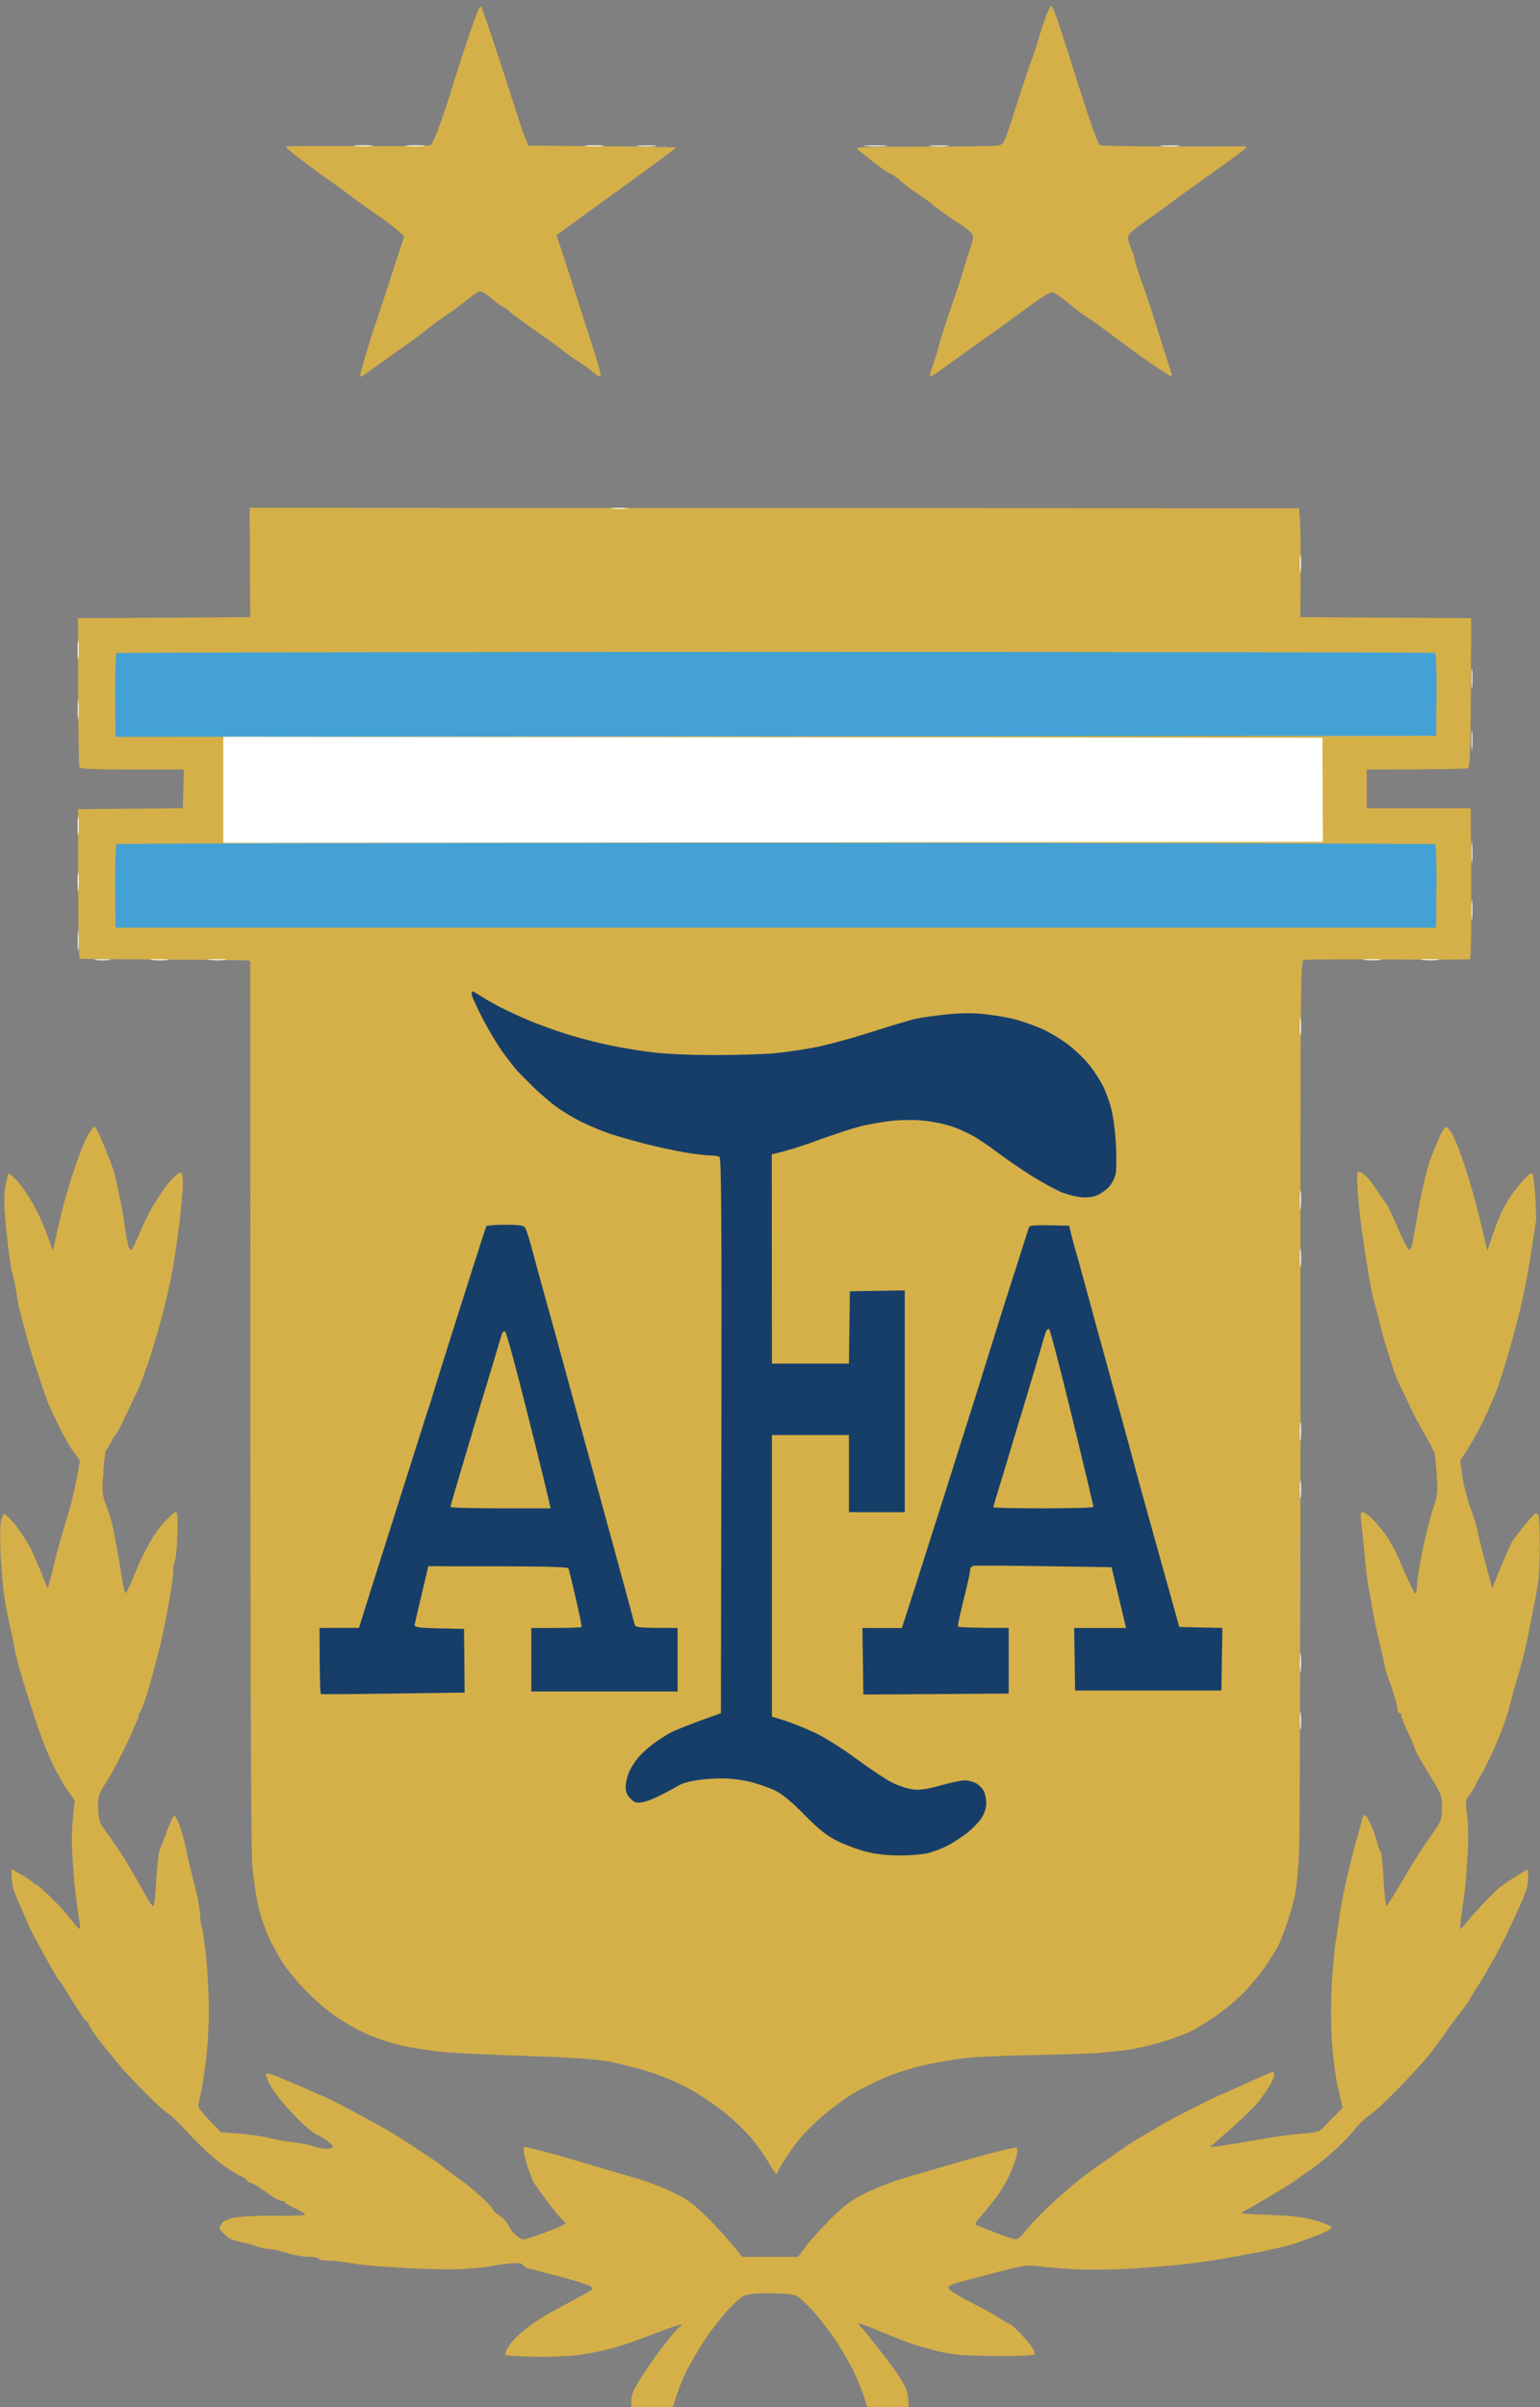 <svg xmlns="http://www.w3.org/2000/svg" viewBox="0 0 128 200" width="128px" height="200px" aria-hidden="true"><rect x="0" y="0" width="128" height="200" fill="#808080" stroke="none"/><defs><linearGradient class="cerosgradient" data-cerosgradient="true" id="CerosGradient_id90b3a9ff6" gradientUnits="userSpaceOnUse" x1="50%" y1="100%" x2="50%" y2="0%"><stop offset="0%" stop-color="#d1d1d1"/><stop offset="100%" stop-color="#d1d1d1"/></linearGradient><linearGradient/></defs>
	<style>
		tspan { white-space:pre }
		.shp0-61fac16ff8cb1{ fill: #d5b048 } 
		.shp1-61fac16ff8cb1{ fill: #fffffe } 
		.shp2-61fac16ff8cb1{ fill: #43a1d5 } 
		.shp3-61fac16ff8cb1{ fill: #173e69 } 
	</style>
	<g>
		<path class="shp0-61fac16ff8cb1" d="M39.75 0.82C39.65 1.03 39.32 1.96 39.01 2.88C38.69 3.81 38.25 5.14 38.03 5.85C37.8 6.55 37.54 7.38 37.46 7.69C37.37 8 37.01 9.08 36.65 10.1C36.3 11.11 35.92 11.99 35.8 12.06C35.69 12.13 32.96 12.17 29.73 12.14C26.51 12.12 23.82 12.14 23.77 12.18C23.71 12.22 24.3 12.73 25.07 13.31C25.85 13.9 26.84 14.62 27.27 14.92C27.71 15.22 28.18 15.55 28.31 15.66C28.45 15.77 29.06 16.22 29.68 16.68C30.3 17.13 31.16 17.74 31.6 18.03C32.04 18.33 32.67 18.81 33 19.1L33.61 19.63C33.14 21 32.62 22.58 32.16 24.04C31.69 25.49 31.25 26.83 31.18 27C31.1 27.18 30.79 28.17 30.48 29.21C30.17 30.24 29.92 31.16 29.92 31.25C29.92 31.34 30.15 31.24 30.44 31.02C30.73 30.81 31.4 30.32 31.95 29.94C32.49 29.56 33.5 28.84 34.19 28.35C34.88 27.86 35.55 27.35 35.68 27.22C35.81 27.09 36.39 26.67 36.96 26.28C37.53 25.9 38.38 25.27 38.84 24.89C39.3 24.51 39.79 24.2 39.92 24.2C40.05 24.2 40.47 24.46 40.84 24.78C41.21 25.1 41.66 25.43 41.84 25.52C42.02 25.61 42.2 25.73 42.24 25.79C42.28 25.84 42.72 26.18 43.2 26.54C43.68 26.9 44.62 27.57 45.28 28.02C45.94 28.47 46.62 28.97 46.8 29.13C46.98 29.3 47.44 29.63 47.84 29.88C48.24 30.13 48.87 30.57 49.24 30.87C49.79 31.31 49.92 31.36 49.92 31.13C49.92 30.98 49.56 29.73 49.12 28.37C48.68 27 47.96 24.76 47.52 23.4C47.08 22.03 46.61 20.61 46.48 20.23L46.24 19.55C47.54 18.6 49.4 17.25 51.2 15.95C53 14.64 54.87 13.28 55.35 12.92L56.22 12.26C55.12 12.2 52.35 12.16 49.37 12.14L43.93 12.1C43.63 11.48 43.24 10.36 42.88 9.21C42.52 8.07 41.75 5.69 41.17 3.93C40.59 2.16 40.07 0.66 40.02 0.57C39.96 0.49 39.84 0.6 39.75 0.82ZM86.83 1.64C86.6 2.28 86.37 3.02 86.31 3.29C86.24 3.55 85.99 4.31 85.75 4.97C85.51 5.63 84.89 7.48 84.38 9.09C83.46 11.93 83.43 12 82.96 12.09C82.7 12.14 79.89 12.18 76.72 12.19C71.58 12.19 70.99 12.22 71.28 12.43C71.46 12.56 71.71 12.76 71.84 12.86C71.98 12.97 72.48 13.37 72.96 13.74C73.45 14.11 73.91 14.42 74 14.43C74.09 14.43 74.41 14.65 74.72 14.92C75.03 15.18 75.35 15.45 75.44 15.52C75.53 15.58 75.96 15.88 76.4 16.18C76.84 16.48 77.24 16.77 77.28 16.82C77.32 16.87 77.76 17.2 78.24 17.56C78.72 17.91 79.37 18.36 79.68 18.55C79.99 18.74 80.4 19.04 80.6 19.22C80.92 19.52 80.94 19.62 80.79 20.15C80.7 20.48 80.58 20.86 80.53 20.99C80.47 21.13 80.3 21.67 80.15 22.2C80 22.72 79.76 23.48 79.62 23.88C79.48 24.27 79.08 25.46 78.72 26.52C78.37 27.58 78.05 28.63 78 28.85C77.96 29.07 77.78 29.66 77.6 30.17C77.42 30.68 77.28 31.13 77.28 31.17C77.28 31.21 77.33 31.25 77.4 31.25C77.47 31.25 78.31 30.67 79.28 29.96C80.25 29.26 81.4 28.44 81.84 28.13C82.28 27.83 83.68 26.82 84.96 25.88C86.9 24.45 87.33 24.19 87.6 24.32C87.78 24.41 88.24 24.74 88.64 25.06C89.04 25.38 89.43 25.7 89.52 25.77C89.61 25.84 89.9 26.04 90.16 26.21C90.42 26.38 91.08 26.84 91.61 27.24C92.14 27.64 92.78 28.11 93.03 28.29C93.28 28.46 93.67 28.76 93.9 28.94C94.13 29.12 94.97 29.72 95.76 30.26C96.55 30.81 97.25 31.26 97.32 31.25C97.39 31.25 97.41 31.16 97.37 31.05C97.33 30.94 96.86 29.44 96.32 27.72C95.78 26.01 95.27 24.42 95.18 24.2C95.09 23.98 94.87 23.37 94.69 22.84C94.51 22.31 94.35 21.77 94.33 21.63C94.31 21.5 94.24 21.25 94.18 21.07C94.11 20.9 93.99 20.59 93.91 20.39C93.83 20.19 93.76 19.89 93.76 19.71C93.76 19.5 94.12 19.14 94.84 18.64C95.43 18.23 96.51 17.45 97.23 16.92C97.95 16.38 99.45 15.3 100.57 14.5C101.69 13.71 102.86 12.86 103.18 12.61C103.65 12.25 103.7 12.17 103.44 12.16C103.26 12.16 100.53 12.16 97.36 12.17C94.19 12.17 91.51 12.12 91.41 12.06C91.31 11.99 90.87 10.86 90.43 9.54C89.99 8.21 89.17 5.64 88.6 3.81C88.03 1.98 87.49 0.48 87.4 0.48C87.31 0.48 87.05 1 86.83 1.64Z"/>
		<path class="shp1-61fac16ff8cb1" d="M29.6 12.14C30 12.17 30.57 12.17 30.88 12.14C31.19 12.1 30.86 12.07 30.16 12.07C29.46 12.07 29.2 12.1 29.6 12.14ZM33.92 12.14C34.32 12.17 34.89 12.17 35.2 12.14C35.51 12.1 35.18 12.07 34.48 12.07C33.78 12.07 33.52 12.1 33.92 12.14ZM48.8 12.14C49.2 12.17 49.77 12.17 50.08 12.14C50.39 12.1 50.06 12.07 49.36 12.07C48.66 12.07 48.4 12.1 48.8 12.14ZM53.04 12.14C53.39 12.17 54 12.17 54.4 12.14C54.8 12.1 54.51 12.08 53.76 12.08C53.01 12.08 52.69 12.1 53.04 12.14ZM72 12.14C72.48 12.17 73.2 12.17 73.6 12.14C74 12.1 73.6 12.08 72.72 12.08C71.84 12.08 71.52 12.11 72 12.14ZM77.36 12.14C77.71 12.17 78.32 12.17 78.72 12.14C79.12 12.1 78.83 12.08 78.08 12.08C77.33 12.08 77.01 12.1 77.36 12.14ZM96.56 12.14C96.91 12.17 97.52 12.17 97.92 12.14C98.32 12.1 98.03 12.08 97.28 12.08C96.53 12.08 96.21 12.1 96.56 12.14Z"/>
		<path class="shp0-61fac16ff8cb1" d="M20.78 46.74L20.8 51.28L6.48 51.36C6.49 60.8 6.54 63.63 6.61 63.74C6.69 63.89 7.74 63.94 11 63.94L15.28 63.94L15.2 67.15L6.49 67.23C6.48 77.46 6.54 79.65 6.64 79.67C6.73 79.68 9.57 79.7 12.96 79.72C16.35 79.74 19.5 79.77 19.96 79.78L20.8 79.81C20.8 142.07 20.85 153.66 20.98 155.09C21.08 156.21 21.33 157.82 21.54 158.65C21.75 159.49 22.2 160.72 22.54 161.38C22.88 162.04 23.35 162.87 23.59 163.22C23.82 163.57 24.5 164.4 25.09 165.05C25.68 165.7 26.74 166.67 27.44 167.2C28.14 167.73 29.37 168.47 30.16 168.85C31.03 169.27 32.29 169.7 33.36 169.95C34.33 170.17 36.02 170.43 37.12 170.52C38.22 170.6 41.32 170.74 44 170.83C47.48 170.94 49.36 171.07 50.56 171.28C51.48 171.45 53.07 171.85 54.08 172.18C55.12 172.51 56.56 173.13 57.39 173.6C58.21 174.06 59.46 174.91 60.18 175.48C60.9 176.05 61.92 177.03 62.44 177.64C62.96 178.26 63.61 179.18 63.89 179.69C64.17 180.19 64.45 180.61 64.52 180.61C64.59 180.61 64.64 180.54 64.64 180.45C64.64 180.36 65.06 179.66 65.58 178.89C66.18 177.98 67.02 177.02 67.94 176.19C68.72 175.48 70.01 174.5 70.8 174.01C71.59 173.53 73 172.83 73.92 172.47C74.84 172.11 76.32 171.67 77.2 171.5C78.08 171.32 79.41 171.1 80.16 171C80.91 170.91 83.39 170.8 85.68 170.75C87.97 170.71 90.42 170.63 91.12 170.59C91.82 170.54 93.08 170.4 93.92 170.28C94.76 170.15 96.12 169.82 96.96 169.54C97.8 169.26 98.73 168.91 99.04 168.75C99.35 168.59 100.18 168.09 100.88 167.62C101.58 167.16 102.67 166.26 103.29 165.64C103.91 165.01 104.79 163.96 105.23 163.3C105.67 162.64 106.14 161.88 106.27 161.62C106.4 161.35 106.73 160.49 107.01 159.7C107.28 158.9 107.58 157.78 107.68 157.21C107.78 156.64 107.92 155.12 107.98 153.85C108.04 152.57 108.09 135.39 108.09 115.67C108.08 79.95 108.08 79.82 108.4 79.75C108.58 79.71 111.71 79.7 115.36 79.72C119.01 79.74 122.07 79.73 122.16 79.7C122.26 79.66 122.31 77.45 122.28 73.4L122.24 67.15L113.6 67.15L113.6 63.94C119.99 63.94 121.93 63.88 122.03 63.82C122.17 63.73 122.23 62.1 122.25 57.53L122.28 51.36L108.08 51.28C108.12 45.75 108.1 43.72 108.05 43.19L107.97 42.23L20.75 42.19L20.78 46.74Z"/>
		<path class="shp1-61fac16ff8cb1" d="M50.88 42.26C51.19 42.3 51.73 42.3 52.08 42.26C52.43 42.23 52.18 42.2 51.52 42.2C50.86 42.2 50.57 42.23 50.88 42.26ZM108.05 46.79C108.05 47.46 108.08 47.74 108.12 47.44C108.15 47.13 108.15 46.59 108.12 46.23C108.08 45.88 108.05 46.13 108.05 46.79ZM6.45 54.09C6.46 54.79 6.48 55.04 6.52 54.65C6.55 54.25 6.55 53.67 6.52 53.37C6.48 53.06 6.45 53.38 6.45 54.09Z"/>
		<path class="shp2-61fac16ff8cb1" d="M9.68 54.27C9.61 54.33 9.56 55.92 9.57 57.8L9.6 61.22L119.37 61.14C119.43 55.13 119.39 54.31 119.24 54.25C119.13 54.2 94.46 54.17 64.43 54.17C34.39 54.17 9.75 54.21 9.68 54.27Z"/>
		<path class="shp1-61fac16ff8cb1" d="M122.3 56.41C122.3 57.16 122.32 57.45 122.36 57.05C122.39 56.65 122.39 56.04 122.36 55.69C122.32 55.34 122.3 55.66 122.3 56.41ZM6.46 58.97C6.46 59.72 6.48 60.01 6.52 59.62C6.55 59.22 6.55 58.61 6.52 58.25C6.48 57.9 6.46 58.23 6.46 58.97ZM122.3 61.54C122.3 62.29 122.32 62.58 122.36 62.18C122.39 61.78 122.39 61.17 122.36 60.82C122.32 60.46 122.3 60.79 122.3 61.54ZM18.56 65.62L18.56 70.03L109.95 69.95L109.92 61.3L18.56 61.22L18.56 65.62ZM6.45 68.59C6.45 69.25 6.48 69.54 6.52 69.23C6.55 68.92 6.55 68.38 6.52 68.03C6.48 67.68 6.45 67.93 6.45 68.59ZM122.3 70.75C122.3 71.55 122.32 71.91 122.36 71.55C122.39 71.2 122.39 70.55 122.36 70.11C122.32 69.67 122.3 69.96 122.3 70.75Z"/>
		<path class="shp2-61fac16ff8cb1" d="M9.68 70.14C9.61 70.2 9.56 71.78 9.57 73.66L9.6 77.08L119.36 77.08C119.43 71.55 119.38 70.23 119.28 70.15C119.19 70.09 94.53 70.04 64.47 70.03C34.41 70.03 9.75 70.08 9.68 70.14Z"/>
		<path class="shp1-61fac16ff8cb1" d="M6.45 73.32C6.46 74.02 6.48 74.27 6.52 73.88C6.55 73.48 6.55 72.9 6.52 72.6C6.48 72.29 6.45 72.61 6.45 73.32ZM122.3 75.64C122.3 76.39 122.32 76.68 122.36 76.28C122.39 75.89 122.39 75.27 122.36 74.92C122.32 74.57 122.3 74.89 122.3 75.64ZM6.46 78.21C6.46 78.95 6.48 79.24 6.52 78.85C6.55 78.45 6.55 77.84 6.52 77.48C6.48 77.13 6.46 77.46 6.46 78.21ZM7.92 79.76C8.18 79.8 8.69 79.8 9.04 79.76C9.39 79.73 9.18 79.7 8.56 79.7C7.94 79.7 7.66 79.73 7.92 79.76ZM12.64 79.76C13.04 79.8 13.61 79.8 13.92 79.76C14.23 79.73 13.9 79.7 13.2 79.7C12.5 79.7 12.24 79.73 12.64 79.76ZM17.44 79.76C17.84 79.8 18.41 79.8 18.72 79.76C19.03 79.73 18.7 79.7 18 79.7C17.3 79.7 17.04 79.73 17.44 79.76ZM113.44 79.76C113.84 79.8 114.41 79.8 114.72 79.76C115.03 79.73 114.7 79.7 114 79.7C113.3 79.7 113.04 79.73 113.44 79.76ZM118.24 79.76C118.64 79.8 119.21 79.8 119.52 79.76C119.83 79.73 119.5 79.7 118.8 79.7C118.1 79.7 117.84 79.73 118.24 79.76Z"/>
		<path class="shp3-61fac16ff8cb1" d="M39.2 82.61C39.2 82.74 39.6 83.63 40.09 84.58C40.58 85.52 41.32 86.77 41.73 87.34C42.14 87.91 42.69 88.62 42.95 88.92C43.22 89.22 43.86 89.87 44.37 90.36C44.89 90.86 45.72 91.57 46.21 91.94C46.71 92.31 47.66 92.88 48.32 93.21C48.98 93.53 50.02 93.97 50.64 94.18C51.26 94.39 52.59 94.77 53.6 95.03C54.61 95.29 56.09 95.61 56.88 95.74C57.67 95.88 58.61 95.99 58.96 96C59.31 96 59.69 96.05 59.8 96.12C59.95 96.21 59.99 101.16 59.96 119.29L59.92 142.34C57.32 143.27 56.24 143.7 55.84 143.91C55.44 144.11 54.76 144.54 54.32 144.87C53.88 145.19 53.31 145.71 53.06 146.01C52.8 146.31 52.46 146.84 52.3 147.2C52.14 147.55 52.01 148.11 52 148.44C52 148.87 52.11 149.15 52.4 149.44C52.73 149.77 52.9 149.82 53.4 149.74C53.73 149.69 54.5 149.38 55.1 149.06C55.71 148.74 56.36 148.39 56.54 148.28C56.73 148.17 57.31 148.01 57.84 147.92C58.37 147.83 59.34 147.76 60 147.76C60.66 147.75 61.74 147.89 62.4 148.06C63.06 148.22 64 148.56 64.48 148.8C65.06 149.09 65.88 149.78 66.88 150.8C68.04 151.98 68.67 152.49 69.56 152.94C70.2 153.26 71.28 153.67 71.96 153.84C72.79 154.06 73.73 154.16 74.8 154.16C75.68 154.16 76.76 154.07 77.2 153.95C77.64 153.83 78.32 153.57 78.72 153.37C79.12 153.16 79.8 152.73 80.24 152.4C80.68 152.08 81.24 151.53 81.49 151.19C81.78 150.78 81.95 150.33 81.97 149.9C81.99 149.54 81.89 149.05 81.76 148.8C81.63 148.56 81.32 148.26 81.08 148.14C80.84 148.02 80.42 147.92 80.16 147.92C79.9 147.92 79.01 148.11 78.2 148.34C77.13 148.64 76.5 148.74 75.92 148.68C75.48 148.63 74.69 148.38 74.16 148.11C73.63 147.85 72.3 146.96 71.2 146.15C70.08 145.32 68.57 144.36 67.76 143.98C66.97 143.61 65.83 143.15 65.24 142.96L64.16 142.63L64.16 119.23L70.56 119.23L70.56 125.64L75.2 125.64L75.2 107.21L70.64 107.29L70.56 113.3L64.16 113.3L64.15 95.91C65.58 95.58 66.95 95.12 68.12 94.69C69.29 94.26 70.8 93.77 71.48 93.59C72.16 93.42 73.37 93.21 74.16 93.12C75.02 93.04 76.12 93.03 76.88 93.12C77.58 93.2 78.59 93.41 79.12 93.59C79.65 93.77 80.44 94.13 80.88 94.38C81.32 94.62 82.26 95.26 82.96 95.79C83.66 96.32 84.92 97.18 85.76 97.71C86.6 98.23 87.68 98.82 88.16 99.03C88.64 99.23 89.4 99.43 89.84 99.47C90.34 99.52 90.85 99.46 91.2 99.31C91.51 99.18 91.96 98.85 92.2 98.58C92.44 98.3 92.69 97.81 92.74 97.48C92.8 97.15 92.8 96.05 92.75 95.03C92.7 94.02 92.52 92.68 92.35 92.07C92.19 91.45 91.86 90.58 91.63 90.14C91.41 89.7 90.91 88.95 90.52 88.46C90.14 87.98 89.32 87.2 88.71 86.74C88.1 86.28 87.1 85.69 86.48 85.43C85.86 85.17 84.93 84.84 84.4 84.7C83.87 84.56 82.79 84.37 82 84.28C80.95 84.15 80.06 84.15 78.72 84.28C77.71 84.38 76.48 84.56 76 84.67C75.52 84.79 73.86 85.29 72.32 85.78C70.78 86.27 68.76 86.82 67.84 87C66.92 87.18 65.4 87.41 64.48 87.5C63.56 87.59 61.27 87.66 59.4 87.66C57.32 87.66 55.27 87.57 54.12 87.42C53.09 87.29 51.52 87.03 50.64 86.84C49.76 86.66 48.21 86.26 47.2 85.95C46.19 85.64 44.6 85.07 43.68 84.66C42.76 84.26 41.6 83.71 41.12 83.44C40.64 83.18 40.04 82.82 39.8 82.66C39.56 82.5 39.32 82.37 39.28 82.37C39.24 82.37 39.2 82.48 39.2 82.61Z"/>
		<path class="shp1-61fac16ff8cb1" d="M108.05 85.26C108.05 85.92 108.08 86.21 108.12 85.9C108.15 85.59 108.15 85.05 108.12 84.7C108.08 84.34 108.05 84.6 108.05 85.26Z"/>
		<path class="shp0-61fac16ff8cb1" d="M7.33 94.27C7.1 94.65 6.57 95.96 6.16 97.2C5.74 98.43 5.27 100.05 5.1 100.8C4.92 101.55 4.7 102.56 4.59 103.04L4.39 103.93C3.81 102.19 3.31 101.06 2.9 100.3C2.49 99.54 1.85 98.58 1.48 98.18C1.11 97.77 0.76 97.45 0.72 97.48C0.68 97.5 0.56 97.98 0.45 98.56C0.3 99.4 0.32 100.12 0.54 102.32C0.68 103.82 0.9 105.37 1.02 105.77C1.14 106.17 1.29 106.89 1.36 107.37C1.42 107.86 1.58 108.65 1.71 109.13C1.83 109.62 2.07 110.52 2.24 111.14C2.4 111.75 2.82 113.13 3.17 114.18C3.52 115.24 3.9 116.32 4.01 116.59C4.11 116.85 4.52 117.72 4.9 118.51C5.29 119.3 5.84 120.26 6.12 120.64L6.64 121.34C6.33 123.37 5.92 124.97 5.54 126.2C5.16 127.44 4.72 128.99 4.57 129.65C4.42 130.31 4.22 131.1 4.13 131.41L3.96 131.97C3.16 129.98 2.72 129 2.47 128.51C2.21 128.02 1.68 127.21 1.28 126.71C0.88 126.21 0.47 125.8 0.36 125.8C0.24 125.8 0.12 126.11 0.06 126.56C0 126.98 0 128.15 0.05 129.17C0.11 130.18 0.22 131.59 0.31 132.29C0.4 133 0.62 134.22 0.81 135.02C1 135.81 1.18 136.71 1.22 137.02C1.26 137.33 1.58 138.55 1.94 139.74C2.31 140.93 2.88 142.72 3.22 143.71C3.56 144.7 4.14 146.11 4.51 146.83C4.87 147.56 5.41 148.48 5.7 148.88L6.22 149.6C5.97 151.46 5.95 152.83 6 153.85C6.06 154.86 6.13 156.01 6.18 156.41C6.22 156.81 6.33 157.67 6.41 158.33C6.5 158.99 6.6 159.7 6.65 159.9C6.69 160.09 6.67 160.25 6.6 160.25C6.53 160.25 6.23 159.91 5.92 159.5C5.61 159.09 4.86 158.26 4.24 157.66C3.62 157.06 3.07 156.57 3 156.57C2.93 156.57 2.79 156.48 2.68 156.36C2.57 156.25 2.14 155.96 1.72 155.72L0.96 155.29C0.95 156.22 1.05 156.78 1.18 157.13C1.3 157.48 1.62 158.26 1.9 158.85C2.17 159.45 2.4 159.97 2.4 160.02C2.4 160.06 2.92 161.05 3.56 162.22C4.19 163.39 4.79 164.42 4.89 164.5C4.99 164.59 5.51 165.4 6.05 166.31C6.6 167.21 7.11 167.95 7.2 167.95C7.29 167.95 7.36 168.04 7.37 168.15C7.37 168.26 7.64 168.71 7.97 169.15C8.29 169.59 8.83 170.27 9.17 170.67C9.5 171.07 9.92 171.57 10.1 171.79C10.28 172.02 11.12 172.91 11.97 173.78C12.82 174.65 13.7 175.45 13.92 175.56C14.14 175.68 14.97 176.47 15.76 177.34C16.55 178.2 17.7 179.27 18.32 179.73C18.94 180.19 19.68 180.66 19.97 180.78C20.26 180.91 20.49 181.06 20.49 181.13C20.48 181.2 20.61 181.29 20.76 181.33C20.91 181.38 21.18 181.51 21.36 181.61C21.54 181.72 22 182.05 22.4 182.34C22.8 182.63 23.25 182.86 23.4 182.86C23.55 182.85 23.68 182.91 23.68 182.97C23.67 183.04 24.07 183.27 24.55 183.49C25.03 183.71 25.39 183.95 25.35 184.01C25.31 184.08 24.18 184.12 22.84 184.1C21.42 184.08 20.02 184.15 19.48 184.26C18.85 184.4 18.51 184.55 18.4 184.78C18.31 184.95 18.24 185.11 18.24 185.14C18.23 185.16 18.36 185.32 18.52 185.5C18.67 185.67 18.95 185.9 19.12 186C19.3 186.1 19.73 186.23 20.08 186.29C20.43 186.35 20.99 186.51 21.32 186.63C21.65 186.76 22.12 186.86 22.36 186.86C22.6 186.86 23.25 187.01 23.8 187.18C24.35 187.36 25.16 187.5 25.6 187.5C26.04 187.5 26.44 187.57 26.48 187.66C26.52 187.75 26.87 187.82 27.24 187.82C27.61 187.82 28.32 187.89 28.8 187.97C29.28 188.06 30.08 188.17 30.56 188.22C31.04 188.27 32.74 188.38 34.32 188.47C35.9 188.55 37.85 188.57 38.64 188.51C39.43 188.45 40.15 188.39 40.24 188.38C40.33 188.37 40.65 188.31 40.96 188.25C41.27 188.19 41.93 188.1 42.44 188.06C43.11 188 43.39 188.04 43.48 188.2C43.55 188.32 43.78 188.45 44 188.5C44.22 188.54 45.41 188.85 46.64 189.18C47.87 189.51 48.97 189.86 49.09 189.96C49.2 190.06 49.24 190.19 49.17 190.25C49.1 190.31 48.72 190.53 48.32 190.75C47.92 190.97 47.13 191.4 46.56 191.7C45.99 192 45.2 192.46 44.8 192.71C44.4 192.96 43.73 193.46 43.31 193.82C42.88 194.18 42.4 194.72 42.22 195.03C42.05 195.34 41.95 195.63 42.01 195.67C42.06 195.72 43.09 195.78 44.29 195.81C45.5 195.84 47.2 195.77 48.08 195.67C48.96 195.56 50.36 195.27 51.2 195.02C52.04 194.77 53.6 194.21 54.67 193.79C55.75 193.37 56.63 193.08 56.63 193.15C56.64 193.22 56.58 193.29 56.52 193.31C56.45 193.33 55.95 193.89 55.42 194.55C54.88 195.21 54 196.44 53.46 197.28C52.7 198.45 52.48 198.93 52.48 199.4L52.48 200L55.92 200C56.35 198.57 56.75 197.62 57.08 196.96C57.42 196.29 58.1 195.14 58.59 194.39C59.09 193.64 59.91 192.57 60.43 192.01C60.94 191.44 61.56 190.88 61.8 190.76C62.09 190.62 62.83 190.54 64 190.54C65.17 190.54 65.91 190.62 66.2 190.76C66.44 190.88 67.06 191.44 67.57 192.01C68.08 192.57 68.92 193.64 69.42 194.39C69.93 195.14 70.64 196.37 70.99 197.12C71.34 197.86 71.73 198.82 71.85 199.24L72.08 200L75.52 200C75.52 199.13 75.39 198.61 75.22 198.28C75.06 197.95 74.64 197.29 74.3 196.81C73.96 196.34 73.27 195.44 72.77 194.81C72.27 194.18 71.75 193.54 71.61 193.39C71.47 193.24 71.36 193.07 71.36 193.03C71.36 192.98 72.24 193.32 73.32 193.77C74.4 194.23 75.64 194.7 76.08 194.83C76.52 194.96 77.24 195.16 77.68 195.29C78.12 195.41 78.95 195.57 79.52 195.63C80.09 195.7 81.76 195.75 83.23 195.75C84.69 195.75 85.94 195.7 85.99 195.63C86.04 195.57 85.96 195.31 85.81 195.07C85.66 194.83 85.21 194.29 84.81 193.87C84.41 193.45 84.03 193.11 83.96 193.11C83.89 193.11 83.5 192.88 83.08 192.61C82.66 192.33 81.67 191.78 80.88 191.39C80.09 190.99 79.28 190.53 79.08 190.36C78.81 190.14 78.77 190.03 78.92 189.92C79.03 189.83 79.41 189.7 79.76 189.61C80.11 189.52 80.83 189.33 81.36 189.19C81.89 189.04 83 188.75 83.84 188.54C85.14 188.21 85.51 188.17 86.4 188.3C86.97 188.38 88.38 188.49 89.52 188.55C90.66 188.6 92.75 188.57 94.16 188.48C95.57 188.39 97.4 188.24 98.24 188.15C99.08 188.06 100.44 187.87 101.28 187.73C102.12 187.59 103.66 187.31 104.72 187.1C105.78 186.89 106.96 186.61 107.36 186.49C107.76 186.37 108.67 186.04 109.4 185.76C110.21 185.45 110.7 185.18 110.67 185.06C110.64 184.95 110.04 184.69 109.35 184.49C108.37 184.21 107.5 184.1 105.52 184.03C103.02 183.93 102.97 183.92 103.48 183.67C103.77 183.53 104.85 182.91 105.87 182.29C106.9 181.67 107.81 181.09 107.91 181C108 180.9 108.39 180.63 108.76 180.4C109.13 180.16 110 179.48 110.68 178.88C111.36 178.28 112.21 177.42 112.56 176.97C112.91 176.52 113.49 175.96 113.84 175.74C114.19 175.51 115.2 174.58 116.08 173.68C116.96 172.77 118.05 171.6 118.5 171.07C118.95 170.54 119.55 169.75 119.85 169.31C120.15 168.87 120.66 168.15 120.99 167.71C121.33 167.27 121.69 166.8 121.8 166.67C121.9 166.53 122.07 166.28 122.16 166.11C122.25 165.93 122.58 165.39 122.9 164.9C123.21 164.42 123.83 163.37 124.26 162.58C124.69 161.79 125.12 160.96 125.22 160.74C125.32 160.52 125.69 159.72 126.04 158.97C126.39 158.23 126.77 157.32 126.87 156.97C126.98 156.62 127.04 156.1 127.01 155.82L126.96 155.31C125.44 156.23 124.75 156.71 124.46 156.98C124.16 157.25 123.52 157.9 123.04 158.42C122.55 158.95 121.99 159.59 121.79 159.86C121.6 160.12 121.4 160.3 121.37 160.26C121.33 160.21 121.4 159.53 121.52 158.73C121.64 157.94 121.78 156.9 121.82 156.41C121.87 155.93 121.95 154.74 122 153.77C122.06 152.8 122.03 151.46 121.94 150.8C121.79 149.65 121.8 149.58 122.17 149.08C122.38 148.79 122.56 148.52 122.56 148.48C122.56 148.43 122.86 147.87 123.23 147.24C123.59 146.6 124.21 145.28 124.6 144.31C124.99 143.34 125.36 142.26 125.43 141.91C125.51 141.55 125.82 140.44 126.12 139.42C126.43 138.41 126.8 136.97 126.94 136.22C127.09 135.47 127.32 134.31 127.45 133.65C127.59 132.99 127.76 132.06 127.83 131.57C127.91 131.09 127.97 129.68 127.98 128.45C127.98 127.21 127.93 126.08 127.87 125.93C127.81 125.78 127.68 125.7 127.58 125.77C127.49 125.83 127.09 126.28 126.69 126.76C126.3 127.25 125.86 127.82 125.71 128.04C125.57 128.27 125.13 129.24 124.74 130.21L124.03 131.97C123.76 130.98 123.51 130.04 123.3 129.25C123.09 128.45 122.86 127.52 122.8 127.16C122.74 126.81 122.48 125.98 122.23 125.32C121.97 124.66 121.68 123.49 121.56 122.73L121.36 121.34C122.13 120.26 122.76 119.12 123.25 118.11C123.75 117.1 124.34 115.73 124.56 115.06C124.79 114.4 125.18 113.14 125.43 112.26C125.68 111.38 126.03 110.08 126.21 109.38C126.39 108.67 126.66 107.44 126.81 106.65C126.96 105.86 127.15 104.81 127.22 104.33C127.3 103.84 127.43 102.98 127.52 102.4C127.61 101.83 127.69 101.29 127.69 101.2C127.69 101.11 127.65 100.28 127.6 99.36C127.55 98.43 127.44 97.6 127.37 97.52C127.28 97.42 127 97.62 126.61 98.05C126.28 98.44 125.79 99.05 125.54 99.42C125.29 99.78 124.93 100.44 124.73 100.88C124.53 101.32 124.2 102.19 124 102.8L123.62 103.93C123.08 101.57 122.7 100.09 122.43 99.12C122.16 98.15 121.71 96.74 121.44 95.99C121.17 95.24 120.83 94.42 120.68 94.16C120.52 93.91 120.33 93.67 120.24 93.64C120.15 93.61 119.95 93.85 119.78 94.19C119.62 94.52 119.25 95.4 118.96 96.15C118.62 97.03 118.25 98.52 117.93 100.32C117.66 101.86 117.4 103.29 117.36 103.49C117.31 103.68 117.21 103.85 117.12 103.85C117.03 103.85 116.6 103 116.15 101.96C115.7 100.93 115.29 100.04 115.22 100C115.16 99.96 114.88 99.56 114.59 99.12C114.31 98.68 113.92 98.13 113.72 97.91C113.52 97.69 113.23 97.45 113.08 97.39C112.84 97.29 112.8 97.37 112.8 97.88C112.8 98.21 112.87 99.29 112.96 100.28C113.05 101.27 113.34 103.38 113.6 104.97C113.86 106.55 114.14 108.01 114.22 108.21C114.3 108.41 114.48 109.08 114.63 109.7C114.77 110.31 115.03 111.29 115.21 111.86C115.39 112.43 115.65 113.26 115.79 113.7C115.93 114.14 116.17 114.76 116.33 115.06C116.49 115.37 116.89 116.2 117.22 116.91C117.55 117.61 118.09 118.64 118.43 119.19C118.76 119.74 119.04 120.26 119.04 120.35C119.04 120.44 119.09 120.51 119.16 120.51C119.23 120.51 119.34 121.32 119.4 122.31C119.52 124.05 119.51 124.17 119.05 125.56C118.79 126.35 118.39 127.98 118.17 129.17C117.95 130.36 117.76 131.56 117.76 131.85C117.76 132.14 117.71 132.37 117.64 132.38C117.57 132.38 117.28 131.82 116.98 131.14C116.68 130.45 116.29 129.56 116.11 129.17C115.93 128.77 115.57 128.12 115.31 127.72C115.05 127.33 114.54 126.7 114.18 126.32C113.82 125.94 113.41 125.64 113.28 125.64C113.08 125.64 113.06 125.8 113.16 126.64C113.23 127.19 113.35 128.44 113.44 129.41C113.53 130.38 113.67 131.49 113.75 131.89C113.83 132.29 113.98 133.12 114.08 133.73C114.18 134.35 114.45 135.61 114.67 136.54C114.89 137.46 115.11 138.4 115.15 138.62C115.19 138.84 115.29 139.17 115.36 139.34C115.43 139.52 115.65 140.13 115.83 140.71C116.01 141.28 116.16 141.87 116.16 142.03C116.16 142.18 116.23 142.31 116.32 142.31C116.41 142.31 116.48 142.42 116.48 142.55C116.48 142.68 116.73 143.31 117.03 143.95C117.33 144.59 117.61 145.26 117.66 145.43C117.71 145.61 118.23 146.51 118.8 147.44C119.8 149.05 119.84 149.16 119.85 150.16C119.85 151.09 119.79 151.29 119.3 152C118.99 152.44 118.5 153.17 118.19 153.61C117.89 154.05 117.13 155.29 116.5 156.37C115.87 157.45 115.31 158.33 115.24 158.33C115.17 158.33 115.07 157.34 115 156.13C114.94 154.92 114.83 153.89 114.76 153.85C114.69 153.8 114.55 153.44 114.45 153.04C114.35 152.65 114.11 151.98 113.93 151.56C113.75 151.14 113.53 150.8 113.44 150.8C113.35 150.8 113.24 151 113.19 151.24C113.14 151.48 112.96 152.15 112.79 152.72C112.62 153.3 112.26 154.7 111.99 155.85C111.72 157 111.42 158.51 111.34 159.21C111.25 159.92 111.11 160.86 111.02 161.3C110.94 161.74 110.8 163.22 110.71 164.58C110.62 166.13 110.61 167.98 110.7 169.47C110.79 170.95 110.99 172.5 111.22 173.5L111.6 175.12C110.61 176.11 110.17 176.57 109.98 176.78C109.69 177.11 109.45 177.18 108.14 177.28C107.32 177.34 105.6 177.59 104.32 177.82C103.04 178.05 101.68 178.27 101.28 178.31L100.56 178.39C101.18 177.85 101.58 177.51 101.84 177.28C102.1 177.05 102.75 176.47 103.28 175.98C103.81 175.5 104.46 174.82 104.72 174.47C104.98 174.12 105.36 173.58 105.55 173.26C105.74 172.94 105.9 172.55 105.91 172.4C105.91 172.24 105.88 172.12 105.84 172.12C105.8 172.12 104.81 172.54 103.64 173.07C102.47 173.59 101.3 174.12 101.04 174.23C100.78 174.35 99.77 174.84 98.8 175.34C97.83 175.84 96.82 176.38 96.54 176.54C96.27 176.71 95.55 177.13 94.94 177.48C94.34 177.84 93.44 178.41 92.96 178.77C92.48 179.12 91.86 179.55 91.6 179.72C91.34 179.88 90.55 180.46 89.85 181C89.16 181.53 87.93 182.6 87.13 183.36C86.33 184.12 85.46 185.04 85.2 185.4C84.94 185.76 84.59 186.05 84.44 186.05C84.29 186.06 83.49 185.8 82.68 185.48C81.87 185.16 81.15 184.87 81.08 184.84C81.01 184.8 81.14 184.58 81.36 184.33C81.58 184.09 82.13 183.43 82.58 182.85C83.04 182.28 83.61 181.36 83.86 180.81C84.11 180.26 84.39 179.52 84.48 179.17C84.59 178.74 84.59 178.5 84.48 178.45C84.39 178.4 83.26 178.66 81.96 179.01C80.66 179.36 78.99 179.84 78.24 180.06C77.49 180.29 76.12 180.69 75.2 180.95C74.28 181.22 72.84 181.77 72 182.18C70.75 182.8 70.24 183.18 69.11 184.29C68.36 185.04 67.42 186.08 67.03 186.59L66.32 187.51L61.68 187.51C60.67 186.2 59.7 185.15 58.87 184.32C57.57 183.04 57.14 182.73 55.84 182.11C55 181.71 53.67 181.2 52.88 180.98C52.09 180.76 50.29 180.23 48.88 179.81C47.47 179.38 45.73 178.89 45 178.7C44.27 178.52 43.64 178.37 43.6 178.37C43.56 178.37 43.52 178.49 43.52 178.65C43.52 178.8 43.65 179.36 43.81 179.89C43.98 180.42 44.21 181.03 44.32 181.25C44.44 181.47 45.04 182.32 45.67 183.14C46.29 183.96 46.87 184.63 46.95 184.62C47.05 184.62 47.05 184.67 46.95 184.77C46.87 184.86 46.12 185.19 45.28 185.5C44.44 185.81 43.65 186.06 43.52 186.07C43.39 186.07 43.1 185.9 42.87 185.7C42.65 185.5 42.38 185.14 42.27 184.9C42.17 184.65 41.83 184.29 41.52 184.09C41.22 183.9 40.96 183.66 40.97 183.57C40.97 183.49 40.52 183 39.96 182.49C39.41 181.99 38.67 181.37 38.31 181.13C37.95 180.89 37.34 180.44 36.95 180.13C36.56 179.82 36.12 179.5 35.97 179.41C35.82 179.32 35.42 179.06 35.09 178.83C34.75 178.6 34.08 178.16 33.6 177.85C33.12 177.54 32.43 177.12 32.08 176.91C31.73 176.71 30.61 176.1 29.6 175.56C28.59 175.01 27.51 174.46 27.2 174.32C26.89 174.18 25.7 173.66 24.56 173.17C23.42 172.67 22.39 172.27 22.28 172.27C22.17 172.27 22.08 172.29 22.08 172.32C22.07 172.34 22.18 172.63 22.32 172.96C22.45 173.29 22.93 174.01 23.39 174.56C23.85 175.11 24.62 175.94 25.11 176.4C25.6 176.86 26.14 177.29 26.32 177.35C26.5 177.41 26.91 177.66 27.24 177.91C27.68 178.24 27.77 178.39 27.6 178.45C27.47 178.49 27.2 178.53 27 178.53C26.8 178.53 26.35 178.43 26 178.31C25.65 178.19 24.89 178.04 24.32 177.99C23.75 177.93 22.88 177.78 22.4 177.64C21.92 177.51 20.81 177.35 19.94 177.28L18.36 177.16C16.9 175.67 16.48 175.13 16.48 175C16.49 174.87 16.56 174.47 16.65 174.12C16.75 173.77 16.95 172.5 17.1 171.31C17.26 170.05 17.37 168.22 17.36 166.91C17.35 165.67 17.25 163.76 17.14 162.66C17.03 161.56 16.87 160.44 16.79 160.18C16.71 159.91 16.64 159.48 16.64 159.21C16.64 158.95 16.54 158.27 16.42 157.69C16.3 157.12 16.08 156.22 15.94 155.69C15.8 155.16 15.61 154.33 15.52 153.85C15.43 153.36 15.19 152.48 15 151.88C14.8 151.28 14.57 150.82 14.48 150.85C14.39 150.88 14.11 151.48 13.86 152.18C13.61 152.87 13.34 153.59 13.25 153.77C13.17 153.94 13.06 155.04 12.99 156.21C12.93 157.38 12.82 158.36 12.74 158.38C12.66 158.4 12.34 157.93 12.02 157.34C11.7 156.74 11.08 155.66 10.65 154.93C10.21 154.2 9.56 153.21 9.19 152.72C8.83 152.24 8.45 151.68 8.34 151.48C8.24 151.28 8.16 150.67 8.15 150.12C8.15 149.19 8.21 149.03 8.92 147.92C9.34 147.26 10.1 145.83 10.6 144.75C11.11 143.67 11.52 142.7 11.52 142.59C11.51 142.48 11.57 142.33 11.64 142.25C11.7 142.17 11.89 141.74 12.04 141.29C12.2 140.83 12.55 139.64 12.82 138.62C13.09 137.61 13.41 136.35 13.52 135.82C13.63 135.29 13.88 134.03 14.06 133.01C14.25 132 14.4 130.9 14.4 130.57C14.4 130.24 14.46 129.84 14.54 129.69C14.62 129.53 14.71 128.56 14.74 127.52C14.79 126.09 14.75 125.64 14.6 125.64C14.49 125.64 14.06 126.02 13.64 126.49C13.22 126.96 12.71 127.67 12.51 128.06C12.3 128.45 12.03 128.95 11.91 129.17C11.79 129.39 11.43 130.2 11.12 130.97C10.81 131.74 10.51 132.37 10.44 132.37C10.37 132.38 10.23 131.74 10.11 130.97C10 130.2 9.83 129.21 9.74 128.77C9.66 128.33 9.52 127.59 9.43 127.12C9.35 126.66 9.1 125.8 8.87 125.2C8.48 124.18 8.47 124.02 8.59 122.31C8.66 121.32 8.76 120.51 8.8 120.51C8.84 120.51 9.02 120.22 9.2 119.87C9.38 119.51 9.56 119.23 9.6 119.23C9.64 119.24 10.03 118.5 10.46 117.59C10.88 116.69 11.36 115.69 11.51 115.38C11.66 115.08 12.08 113.92 12.45 112.82C12.81 111.72 13.32 109.95 13.59 108.89C13.85 107.84 14.18 106.39 14.31 105.69C14.44 104.98 14.7 103.27 14.88 101.88C15.05 100.49 15.2 98.93 15.2 98.4C15.2 97.74 15.14 97.43 15 97.43C14.89 97.42 14.55 97.69 14.24 98.03C13.93 98.36 13.34 99.18 12.93 99.84C12.52 100.5 11.97 101.58 11.69 102.24C11.42 102.9 11.13 103.55 11.04 103.69C10.9 103.9 10.86 103.9 10.73 103.69C10.65 103.55 10.5 102.83 10.4 102.08C10.3 101.33 10.11 100.22 9.98 99.6C9.85 98.98 9.68 98.19 9.6 97.84C9.53 97.48 9.22 96.58 8.91 95.83C8.61 95.08 8.26 94.27 8.14 94.03C8.02 93.78 7.88 93.58 7.83 93.59C7.79 93.59 7.56 93.9 7.33 94.27Z"/>
		<path class="shp1-61fac16ff8cb1" d="M108.05 99.76C108.06 100.46 108.08 100.72 108.12 100.32C108.15 99.92 108.15 99.35 108.12 99.04C108.08 98.73 108.05 99.05 108.05 99.76Z"/>
		<path class="shp3-61fac16ff8cb1" d="M40.42 101.88C40.38 101.95 39.44 104.89 38.32 108.41C37.2 111.94 36.18 115.18 36.05 115.63C35.92 116.07 35.71 116.75 35.57 117.15C35.44 117.54 34.41 120.79 33.28 124.36C32.15 127.93 31.05 131.39 30.84 132.05C30.63 132.71 30.32 133.7 30.15 134.25L29.84 135.25L26.56 135.26C26.56 139.48 26.61 140.73 26.68 140.75C26.75 140.78 29.46 140.76 32.71 140.71L38.62 140.63L38.57 135.34C34.42 135.26 34.4 135.25 34.48 134.9C34.52 134.7 34.79 133.54 35.08 132.33L35.6 130.13C45.9 130.13 47.21 130.17 47.26 130.33C47.3 130.44 47.57 131.56 47.86 132.82C48.16 134.08 48.37 135.14 48.33 135.18C48.3 135.22 47.34 135.26 46.21 135.26L44.16 135.26L44.16 140.54L56.32 140.54L56.32 135.26C52.86 135.26 52.8 135.24 52.73 134.9C52.69 134.7 51.32 129.67 49.69 123.72C48.06 117.77 46.49 112.07 46.22 111.06C45.94 110.04 45.44 108.24 45.11 107.05C44.78 105.86 44.34 104.27 44.15 103.53C43.95 102.78 43.71 102.07 43.61 101.96C43.49 101.81 42.98 101.75 41.97 101.76C41.16 101.76 40.46 101.82 40.42 101.88ZM85.53 101.96C85.49 102.07 85.12 103.21 84.72 104.49C84.31 105.77 83.76 107.5 83.49 108.33C83.23 109.17 82.81 110.5 82.56 111.3C82.31 112.09 81.7 114.04 81.21 115.63C80.71 117.21 79.9 119.77 79.41 121.31C78.93 122.86 78 125.78 77.35 127.8C76.71 129.83 75.91 132.34 75.57 133.38L74.96 135.27L71.68 135.26L71.76 140.79C72.69 140.79 75.41 140.77 78.4 140.75L83.84 140.71L83.84 135.26C80.62 135.26 79.65 135.2 79.62 135.14C79.59 135.07 79.8 134.08 80.09 132.93C80.38 131.79 80.62 130.69 80.63 130.49C80.64 130.24 80.75 130.12 81 130.09C81.2 130.07 83.84 130.08 86.87 130.13L92.39 130.21C93.16 133.44 93.43 134.57 93.49 134.82L93.6 135.26L89.28 135.26L89.36 140.46L101.52 140.46L101.6 135.26L98.02 135.18C96.56 129.96 95.79 127.18 95.36 125.64C94.93 124.1 94.44 122.3 94.26 121.63C94.09 120.97 93.4 118.45 92.73 116.03C92.07 113.6 91.33 110.93 91.1 110.1C90.88 109.26 90.44 107.67 90.14 106.57C89.84 105.47 89.49 104.21 89.36 103.77C89.24 103.33 89.07 102.71 89 102.4L88.86 101.84C86.02 101.76 85.58 101.8 85.53 101.96Z"/>
		<path class="shp1-61fac16ff8cb1" d="M108.05 104.49C108.05 105.15 108.08 105.44 108.12 105.13C108.15 104.82 108.15 104.28 108.12 103.93C108.08 103.57 108.05 103.83 108.05 104.49Z"/>
		<path class="shp0-61fac16ff8cb1" d="M86.98 110.54C86.94 110.6 86.76 111.16 86.59 111.78C86.41 112.4 85.9 114.13 85.45 115.63C85 117.12 84.45 118.93 84.24 119.63C84.03 120.34 83.57 121.87 83.21 123.04C82.85 124.2 82.56 125.2 82.56 125.24C82.56 125.28 84.43 125.32 86.72 125.32C89.01 125.32 90.88 125.27 90.88 125.2C90.89 125.13 90.09 121.78 89.11 117.75C88.13 113.72 87.27 110.42 87.19 110.42C87.12 110.42 87.02 110.47 86.98 110.54ZM41.71 110.85C41.66 111.01 41.39 111.9 41.12 112.82C40.84 113.75 40.41 115.19 40.15 116.03C39.9 116.86 39.18 119.24 38.57 121.31C37.95 123.39 37.44 125.13 37.44 125.2C37.44 125.27 39.31 125.32 41.6 125.32L45.76 125.32C45.63 124.64 44.82 121.34 43.87 117.56C42.93 113.78 42.08 110.66 41.98 110.62C41.89 110.59 41.76 110.69 41.71 110.85Z"/>
		<path class="shp1-61fac16ff8cb1" d="M108.05 118.99C108.06 119.7 108.08 119.95 108.12 119.55C108.15 119.15 108.15 118.58 108.12 118.27C108.08 117.96 108.05 118.29 108.05 118.99ZM108.05 123.72C108.05 124.38 108.08 124.67 108.12 124.36C108.15 124.05 108.15 123.51 108.12 123.16C108.08 122.8 108.05 123.06 108.05 123.72ZM108.05 138.22C108.06 138.93 108.08 139.18 108.12 138.78C108.15 138.39 108.15 137.81 108.12 137.5C108.08 137.19 108.05 137.52 108.05 138.22ZM108.05 142.95C108.05 143.61 108.08 143.9 108.12 143.59C108.15 143.28 108.15 142.74 108.12 142.39C108.08 142.04 108.05 142.29 108.05 142.95Z"/>
	</g>
</svg>